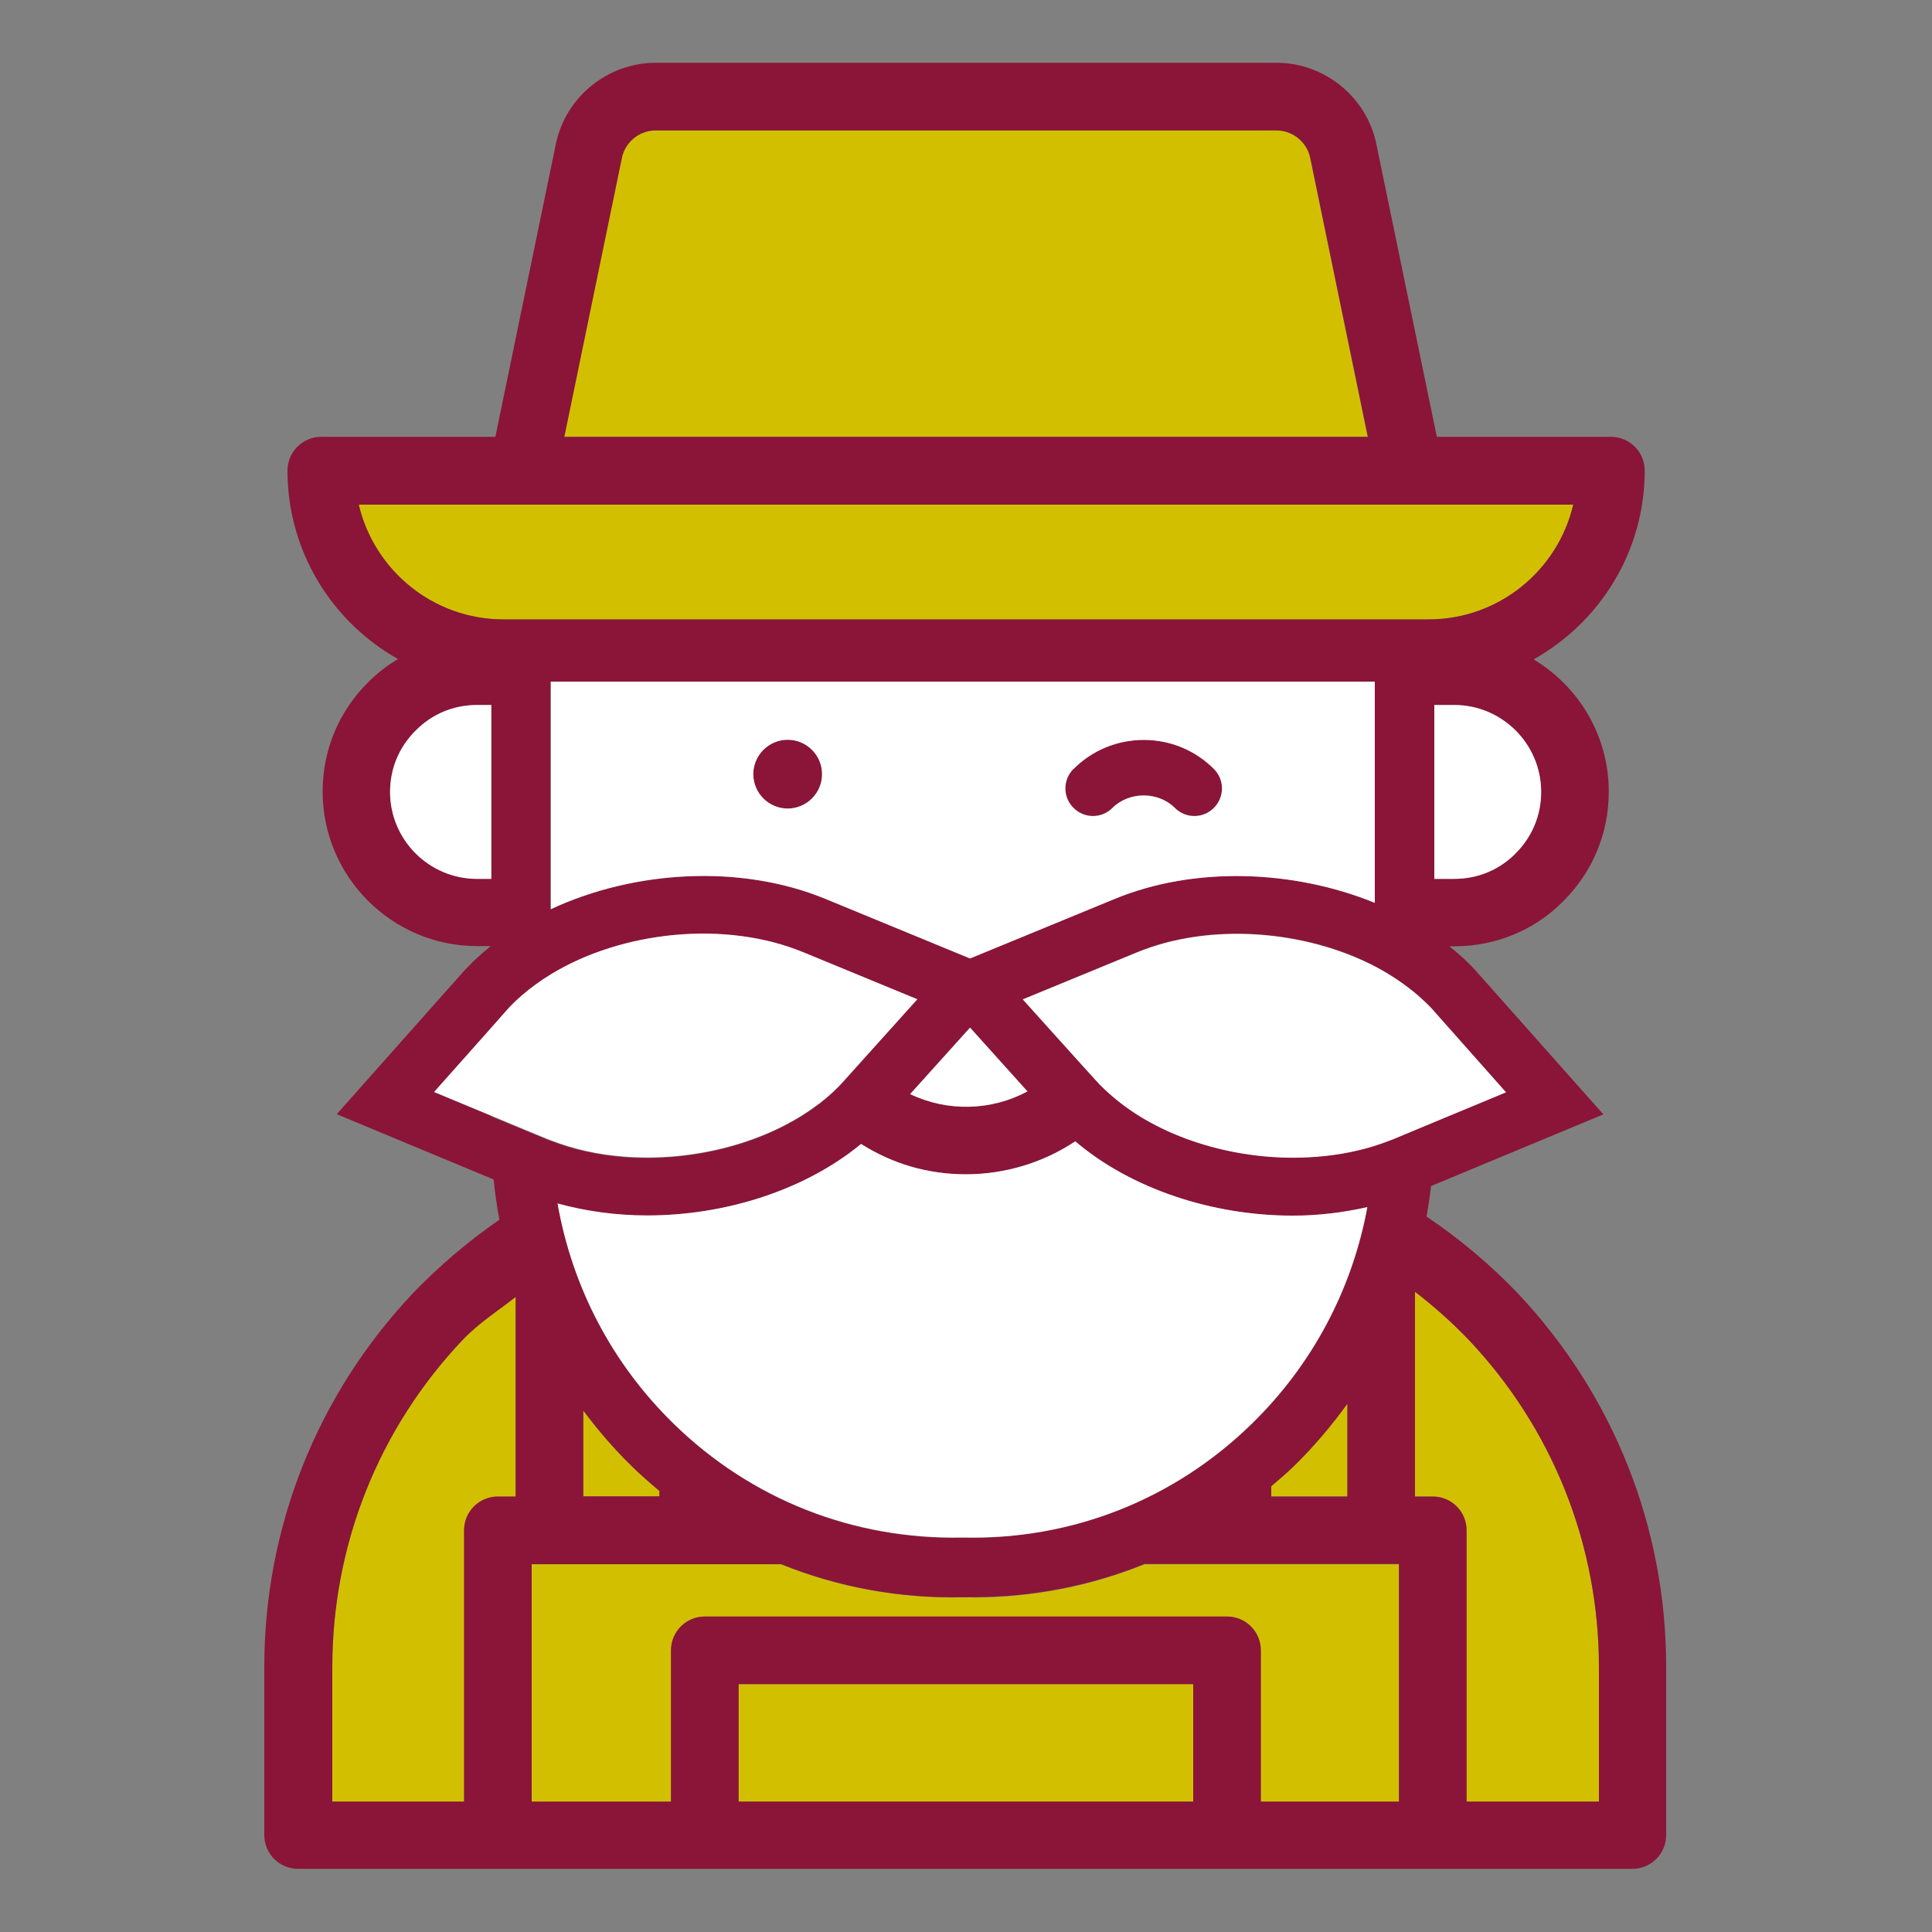 <?xml version="1.0" encoding="UTF-8"?><svg id="Ebene_2" xmlns="http://www.w3.org/2000/svg" viewBox="0 0 100 100"><rect x="0" y="0" width="100" height="100" fill="#808080" stroke="none"/><defs><style>.cls-1{fill:#d2c000;}.cls-1,.cls-2,.cls-3{stroke-width:0px;}.cls-2{fill:#8a1538;}.cls-3{fill:#fff;}</style></defs><path class="cls-1" d="M66.96,75.89c-.37.37-.77.7-1.16,1.03v.53h3.94v-4.8c-.82,1.15-1.74,2.24-2.78,3.24Z"/><path class="cls-1" d="M32.7,75.89c-.92-.9-1.76-1.86-2.51-2.88v4.44h3.94v-.28c-.49-.41-.97-.83-1.43-1.28Z"/><path class="cls-1" d="M81.43,26.12H18.57c.79,3.4,3.85,5.94,7.49,5.94h47.88c3.64,0,6.69-2.54,7.49-5.94Z"/><path class="cls-1" d="M67.81,8.17c-.17-.82-.91-1.42-1.75-1.42h-32.13c-.84,0-1.58.6-1.75,1.42l-2.98,14.44h41.59l-2.98-14.44Z"/><path class="cls-1" d="M50.35,82.68c-.17,0-.34,0-.52,0-3.27.07-6.46-.52-9.4-1.71h-12.91v12.29h7.21v-7.83c0-.97.78-1.75,1.75-1.75h27.03c.97,0,1.75.78,1.75,1.75v7.83h7.15v-12.29h-13.17c-2.79,1.13-5.79,1.72-8.89,1.72Z"/><rect class="cls-1" x="38.23" y="87.17" width="23.53" height="6.08"/><path class="cls-1" d="M76.02,69.35c-.86-.9-1.79-1.73-2.78-2.49v10.6h.92c.97,0,1.75.78,1.75,1.75v14.04h6.85v-6.96c0-6.32-2.39-12.34-6.74-16.94Z"/><path class="cls-1" d="M17.2,86.29v6.96h6.82v-14.04c0-.97.78-1.75,1.75-1.75h.92v-10.33c-.97.76-1.9,1.33-2.75,2.23-4.34,4.59-6.74,10.61-6.74,16.93Z"/><path class="cls-2" d="M78.56,66.94c-1.43-1.49-3.01-2.82-4.72-3.97.09-.52.17-1.05.23-1.58l8.92-3.71-6.52-7.34c-.43-.49-.92-.94-1.45-1.36h.25c2.15,0,4.16-.83,5.64-2.33,1.52-1.51,2.36-3.52,2.36-5.67,0-2.91-1.56-5.45-3.89-6.85,3.42-1.92,5.75-5.57,5.75-9.77,0-.97-.78-1.75-1.75-1.75h-9.01l-3.13-15.15c-.5-2.44-2.68-4.21-5.17-4.21h-32.13c-2.49,0-4.67,1.77-5.17,4.21l-3.13,15.15h-9.01c-.97,0-1.75.78-1.75,1.75,0,4.18,2.31,7.84,5.72,9.75-.56.34-1.08.73-1.54,1.2-1.52,1.5-2.36,3.51-2.36,5.66,0,4.41,3.59,8,8,8h.7c-.52.42-1.01.87-1.45,1.36l-6.52,7.34,8.12,3.38c.07.7.17,1.4.3,2.08-1.61,1.11-3.1,2.38-4.47,3.8-4.96,5.25-7.7,12.12-7.7,19.34v8.71c0,.97.78,1.75,1.75,1.75h69.06c.97,0,1.75-.78,1.75-1.75v-8.71c0-7.22-2.73-14.09-7.7-19.35ZM49.83,79.59h-.03c-5.63.12-10.92-1.97-14.94-5.9-3.19-3.12-5.24-7.07-6-11.39,1.49.41,3.06.62,4.64.62,4.07,0,8.18-1.33,11.07-3.7,1.65,1.04,3.54,1.57,5.43,1.57s3.96-.57,5.66-1.71c2.9,2.47,7.11,3.85,11.26,3.85,1.31,0,2.6-.15,3.86-.44-.79,4.25-2.83,8.13-5.97,11.2-4.02,3.93-9.32,6.02-14.94,5.9h-.03ZM28.51,35.28h42.64v11.45c-4.2-1.72-9.34-1.92-13.49-.19l-7.46,3.07-7.45-3.07c-4.4-1.83-9.92-1.49-14.25.52v-11.78ZM50.21,53.19l2.97,3.3c-1.88,1.02-4.15,1.06-6.07.14l3.1-3.44ZM65.8,76.93c.39-.34.79-.67,1.16-1.03,1.03-1.01,1.95-2.1,2.78-3.24v4.8h-3.94v-.53ZM77.95,56.53l-3.71,1.54-2.11.88c-.33.14-.66.26-1.01.36-1.07.33-2.2.52-3.35.58-3.66.2-7.52-.91-10.06-3.04-.36-.3-.7-.62-1.01-.96l-.96-1.06-2.8-3.11,5.88-2.42c3.79-1.57,8.72-1.18,12.34.71.69.36,1.33.78,1.91,1.24.09.08.19.15.28.23.31.27.62.55.88.85h0s3.71,4.19,3.71,4.19ZM79.77,40.99c0,1.21-.47,2.34-1.33,3.19-.84.84-1.96,1.31-3.17,1.31h-1.03v-9h1.03c2.48,0,4.5,2.02,4.5,4.5ZM32.19,8.17c.17-.82.9-1.42,1.75-1.42h32.13c.84,0,1.58.6,1.75,1.42l2.98,14.44H29.21l2.98-14.44ZM18.57,26.12h62.86c-.79,3.4-3.85,5.94-7.49,5.94H26.06c-3.64,0-6.69-2.54-7.49-5.94ZM24.69,45.49c-2.48,0-4.5-2.02-4.5-4.5,0-1.21.47-2.33,1.34-3.19.83-.85,1.96-1.31,3.16-1.31h.74v9h-.74ZM25.43,57.76l-2.96-1.23,2.96-3.33.76-.86c.25-.28.53-.54.81-.8.46-.4.96-.77,1.51-1.1,3.67-2.24,9.04-2.82,13.1-1.13l5.87,2.42-2.88,3.2-.89.99c-.4.45-.85.86-1.34,1.24-2.63,2.01-6.5,3.02-10.12,2.73-1.3-.11-2.56-.38-3.72-.83-.08-.03-.16-.05-.24-.09l-2.87-1.19ZM32.7,75.89c.46.45.94.87,1.43,1.28v.28h-3.94v-4.44c.76,1.01,1.59,1.98,2.51,2.88ZM26.69,77.46h-.92c-.97,0-1.75.78-1.75,1.75v14.04h-6.82v-6.96c0-6.32,2.39-12.34,6.74-16.93.86-.9,1.78-1.47,2.75-2.23v10.33ZM61.76,93.25h-23.53v-6.08h23.53v6.08ZM72.41,93.25h-7.15v-7.83c0-.97-.78-1.75-1.75-1.75h-27.03c-.97,0-1.75.78-1.75,1.75v7.83h-7.21v-12.29h12.91c2.95,1.19,6.13,1.78,9.4,1.71.17,0,.34,0,.52,0,3.09,0,6.1-.59,8.89-1.72h13.17v12.29ZM82.76,93.25h-6.85v-14.04c0-.97-.78-1.75-1.75-1.75h-.92v-10.6c.98.76,1.92,1.59,2.78,2.49,4.35,4.6,6.74,10.62,6.74,16.94v6.96Z"/><path class="cls-2" d="M57.58,41.81c.86-.86,2.37-.86,3.23,0,.28.28.64.42,1.01.42s.73-.14,1.01-.42c.56-.56.56-1.46,0-2.02-.97-.97-2.26-1.5-3.63-1.5s-2.66.53-3.63,1.5c-.56.56-.56,1.46,0,2.02.56.56,1.46.56,2.02,0Z"/><circle class="cls-2" cx="40.77" cy="40.07" r="1.78"/><path class="cls-3" d="M75.27,36.49h-1.03v9h1.03c1.21,0,2.33-.46,3.17-1.31.86-.86,1.33-1.98,1.33-3.19,0-2.48-2.02-4.5-4.5-4.5Z"/><path class="cls-3" d="M25.43,45.49v-9h-.74c-1.21,0-2.33.47-3.16,1.31-.87.85-1.34,1.98-1.34,3.19,0,2.48,2.02,4.5,4.5,4.5h.74Z"/><path class="cls-3" d="M55.66,59.07c-1.71,1.14-3.69,1.71-5.66,1.71s-3.78-.53-5.43-1.57c-2.89,2.38-7,3.7-11.07,3.7-1.58,0-3.15-.21-4.64-.62.76,4.32,2.81,8.27,6,11.39,4.02,3.93,9.31,6.01,14.94,5.9h.03s.03,0,.03,0c5.62.13,10.92-1.97,14.94-5.9,3.14-3.07,5.19-6.96,5.97-11.2-1.25.28-2.55.44-3.86.44-4.15,0-8.36-1.38-11.26-3.85Z"/><path class="cls-3" d="M42.76,46.54l7.45,3.07,7.46-3.07c4.15-1.72,9.29-1.52,13.49.19v-11.45H28.51v11.78c4.32-2.02,9.84-2.35,14.25-.52ZM55.57,39.8c.97-.97,2.26-1.5,3.63-1.5s2.66.53,3.63,1.5c.56.56.56,1.46,0,2.02-.28.28-.64.42-1.01.42s-.73-.14-1.01-.42c-.86-.86-2.36-.86-3.23,0-.56.56-1.46.56-2.02,0-.56-.56-.56-1.46,0-2.02ZM40.77,38.29c.98,0,1.78.8,1.78,1.78s-.8,1.78-1.78,1.78-1.78-.8-1.78-1.78.8-1.78,1.78-1.78Z"/><path class="cls-3" d="M53.18,56.49l-2.97-3.3-3.1,3.44c1.92.92,4.19.87,6.07-.14Z"/><path class="cls-3" d="M42.37,57.15c.49-.38.95-.79,1.34-1.24l.89-.99,2.88-3.2-5.87-2.42c-4.06-1.69-9.43-1.11-13.1,1.13-.54.33-1.05.7-1.51,1.1-.29.25-.57.52-.81.8l-.76.86-2.96,3.33,2.96,1.23,2.87,1.19c.08.03.16.06.24.09,1.16.45,2.42.73,3.72.83,3.62.29,7.48-.71,10.12-2.73Z"/><path class="cls-3" d="M74.23,52.34c-.27-.3-.57-.58-.88-.85-.09-.08-.18-.16-.28-.23-.58-.46-1.22-.88-1.91-1.24-3.62-1.88-8.56-2.28-12.34-.71l-5.88,2.42,2.8,3.11.96,1.06c.3.34.65.66,1.01.96,2.54,2.12,6.4,3.24,10.06,3.04,1.15-.06,2.29-.25,3.35-.58.34-.11.68-.23,1.01-.36l2.11-.88,3.71-1.54-3.71-4.18h0Z"/></svg>